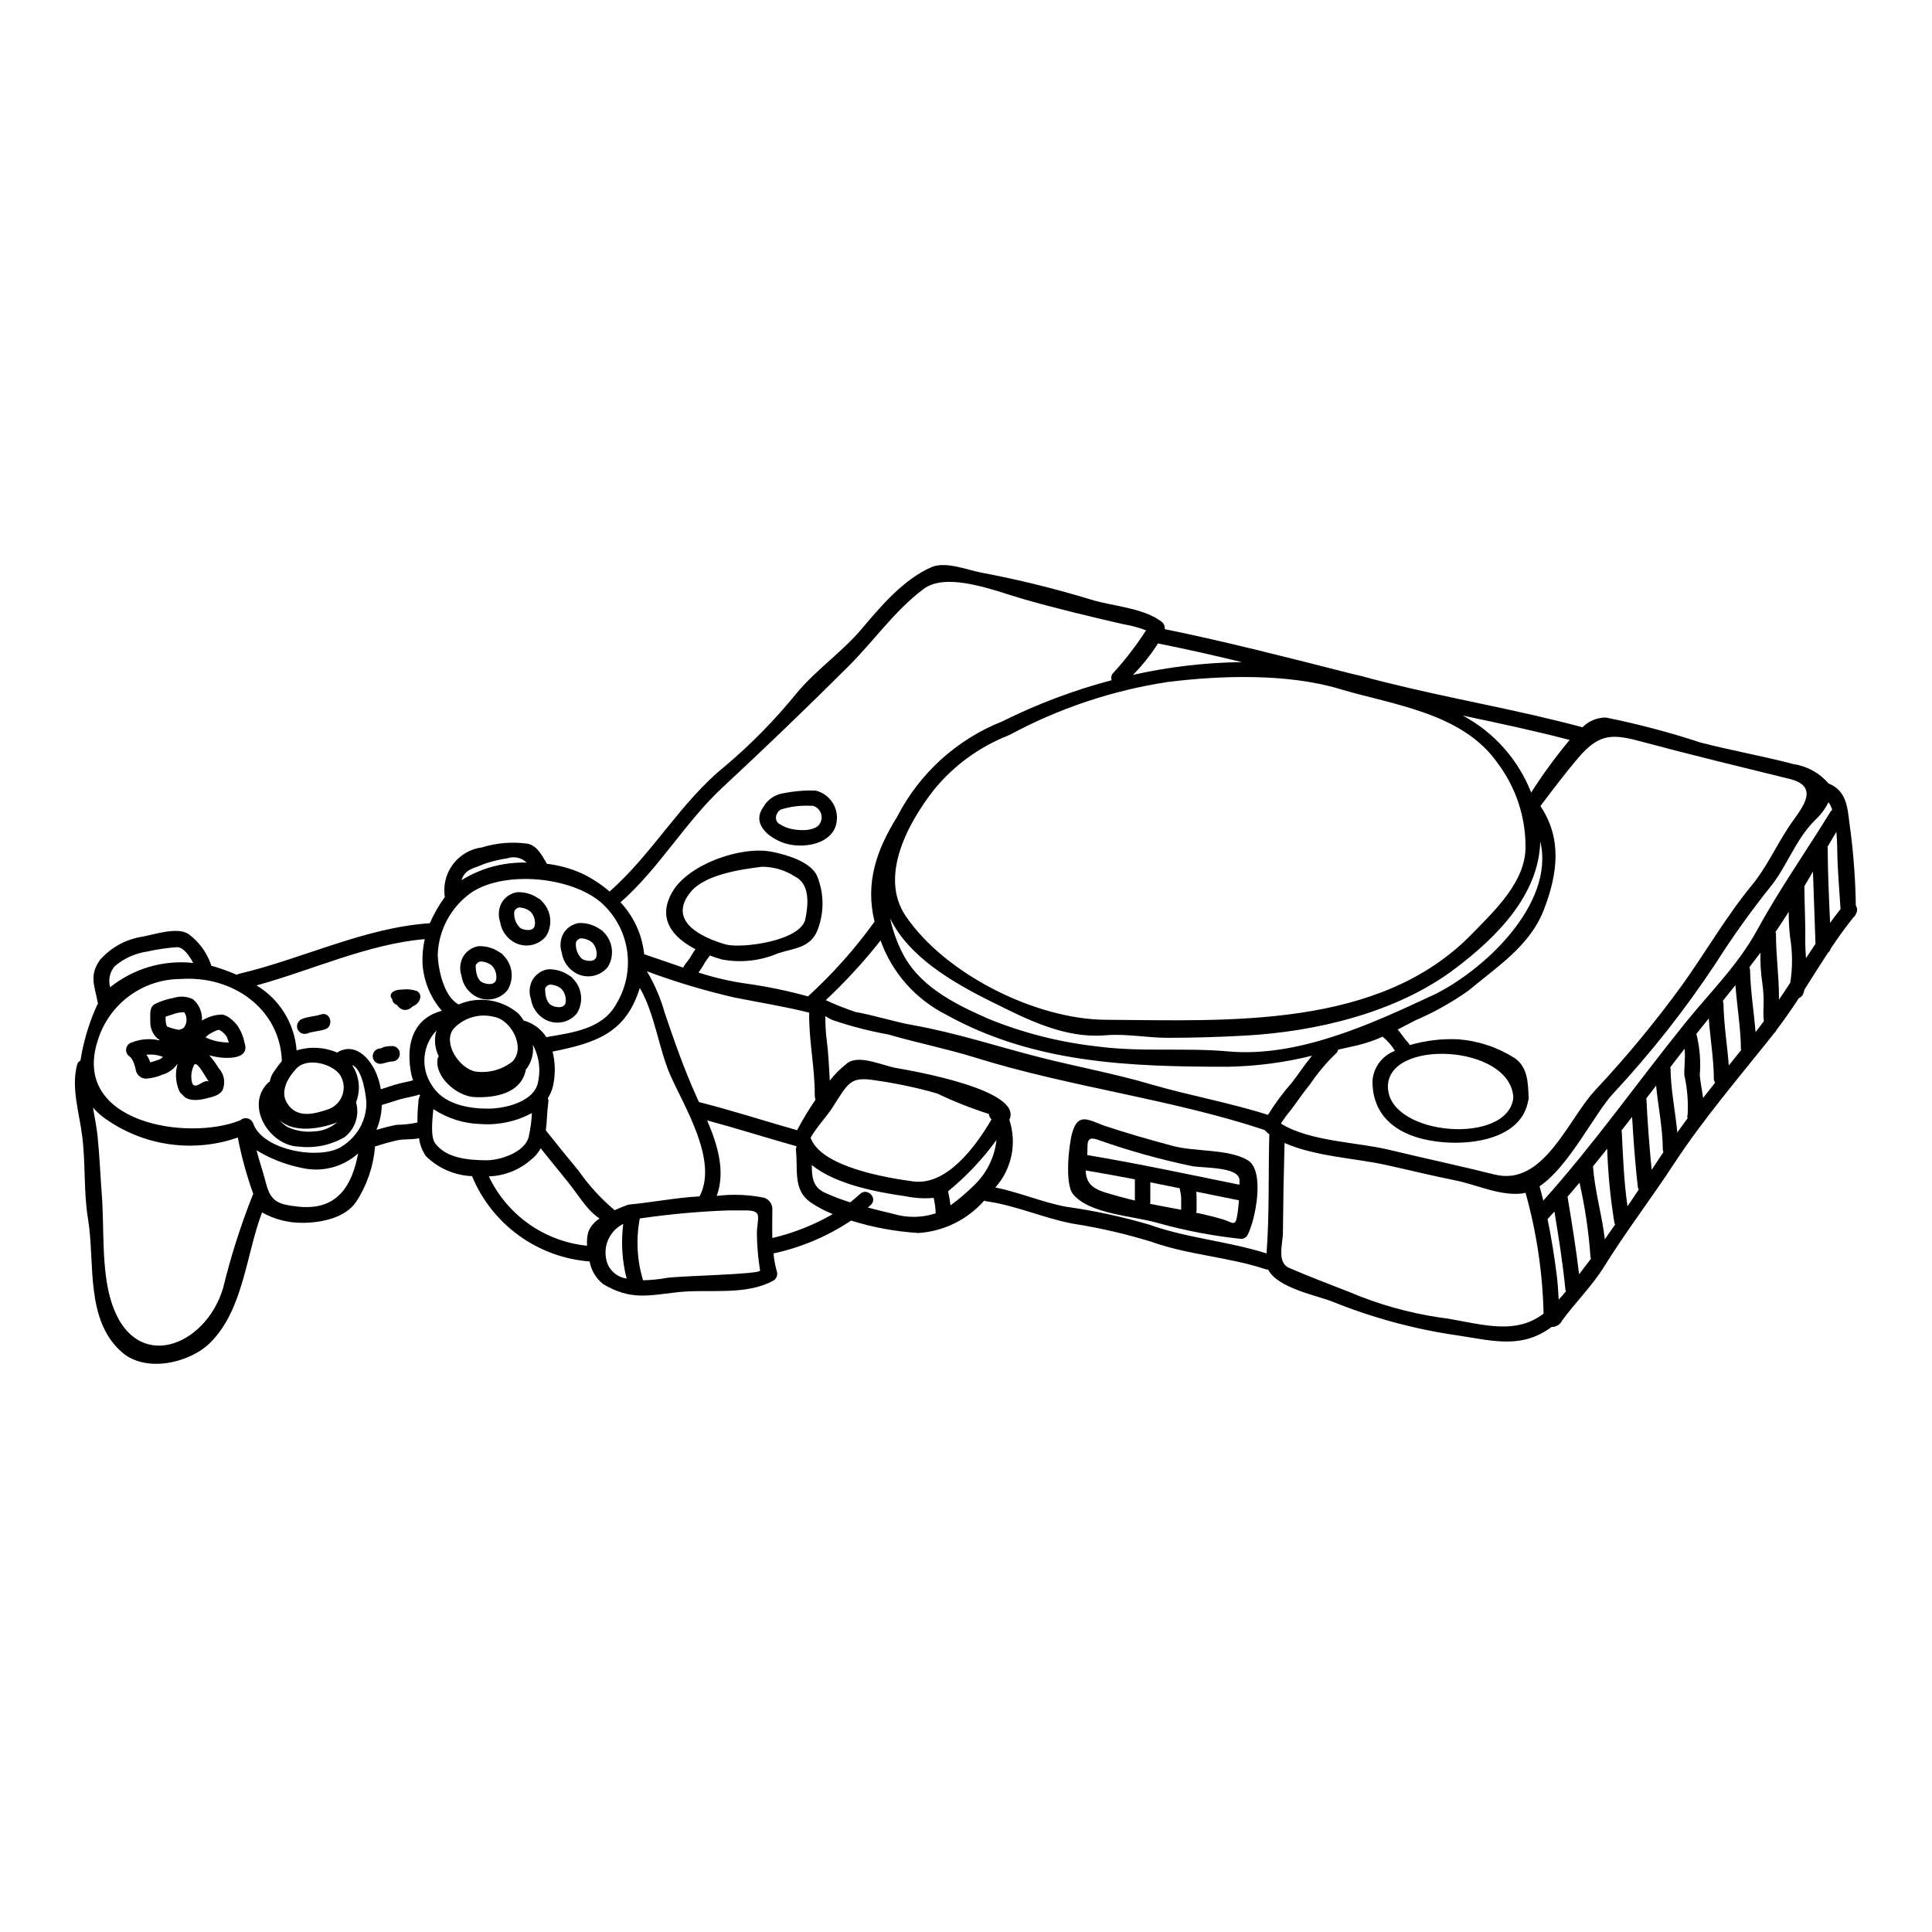 <?xml version="1.0" encoding="UTF-8"?>
<!-- Uploaded to: ICON Repo, www.svgrepo.com, Generator: ICON Repo Mixer Tools -->
<svg fill="#000000" width="800px" height="800px" version="1.1" viewBox="144 144 512 512" xmlns="http://www.w3.org/2000/svg">
 <g>
  <path d="m199.34 430.7c-0.395-0.695-0.82-1.332-1.246-2.004-0.203-0.289-2.004-3.543-2.637-2.477-0.613 1.16-0.863 2.481-0.715 3.785 0.242 2.555 1.531 1.637 2.754 0.961 0.699-0.375 1.367-0.684 1.844-0.266zm9.484-10.285c1.285 3.844-3.332 4.09-5.867 3.887-1.18-0.102-2.352-0.312-3.496-0.637 0.934 1.062 1.77 2.207 2.496 3.418 1.438 1.539 1.852 3.769 1.062 5.723-0.789 1.551-2.844 1.883-4.328 2.285-2.168 0.574-5.117 0.84-6.418-1.082-0.309-0.188-0.559-0.461-0.719-0.785-1.027-2.297-1.199-4.887-0.488-7.297-0.145 0.18-0.289 0.348-0.453 0.531-0.918 1.113-2.152 1.926-3.543 2.328-1.355 0.582-2.801 0.941-4.273 1.062-1.312 0.047-2.477-0.844-2.777-2.125-0.141-0.883-0.789-3.188-1.676-3.742-0.723-0.48-1.07-1.359-0.875-2.207 0.195-0.844 0.895-1.48 1.754-1.594 0.125-0.074 0.258-0.133 0.395-0.184 2.121-0.68 4.383-0.789 6.559-0.316 0.02-0.059 0.047-0.113 0.082-0.168-0.168-0.074-0.332-0.164-0.488-0.262-1.297-1.156-2.012-2.828-1.945-4.562 0.043-1.492-0.367-3.699 1.18-4.598 1.559-0.77 3.219-1.312 4.93-1.617 1.699-0.566 3.551-0.457 5.172 0.309 1.422 1.199 2.293 2.93 2.414 4.785 0.02 0.297 0.02 0.598 0 0.898 1.539-0.965 3.301-1.516 5.117-1.594 1.492-0.039 3.25 1.656 4.129 2.699 1.012 1.453 1.715 3.098 2.062 4.836zm-4.168-0.121c-0.203-0.613-0.473-1.285-0.574-1.574-0.5-0.734-1.164-1.344-1.938-1.781-0.453-0.18-2.617 1.004-3.047 1.371-0.203 0.184-0.395 0.371-0.633 0.594 1.047 0.512 2.16 0.887 3.309 1.105 0.953 0.168 1.918 0.258 2.887 0.277zm-11.918-3.965c0.871-1.172 0.926-2.758 0.145-3.984l-0.102-0.102-0.941 0.059v-0.004c-0.75 0.094-1.484 0.281-2.191 0.559-0.59 0.203-1.18 0.395-1.777 0.57 0 0.449 0.023 0.922 0.043 1.285 0.027 0.344 0.094 0.68 0.203 1.004 0.07 0.102 0.125 0.211 0.164 0.328 1.016 0.406 2.07 0.699 3.148 0.875 0.371-0.148 1.105-0.289 1.309-0.598zm-6.746 8.516c0.461-0.129 0.871-0.395 1.184-0.758-1.391-0.547-2.894-0.742-4.379-0.57 0.453 0.598 0.789 1.281 0.984 2.004v0.02c0.801-0.184 1.598-0.492 2.211-0.695z"/>
  <path d="m635.81 383.96c0.473 0.719 0.457 1.656-0.043 2.359-0.109 0.32-0.316 0.594-0.59 0.789-2.148 2.676-4.129 5.461-6.031 8.301-0.086 0.402-0.32 0.762-0.656 1-2.125 3.231-4.188 6.523-6.254 9.773-0.102 0.367-0.203 0.734-0.348 1.121-0.191 0.562-0.625 1.012-1.18 1.227-1.863 2.863-3.801 5.644-5.848 8.34-0.109 0.227-0.238 0.441-0.395 0.637-0.113 0.133-0.234 0.254-0.367 0.367-0.141 0.16-0.27 0.367-0.395 0.531-8.852 11.121-18.336 22.18-26.125 34.074-5.973 9.141-12.652 17.828-18.402 27.086-3.207 5.215-7.625 9.484-11.242 14.453l0.004 0.004c-0.52 1.035-1.594 1.676-2.754 1.637-7.688 5.703-14.883 3.82-24.488 2.305-11.516-1.629-22.789-4.656-33.57-9.012-3.859-1.574-14.531-3.543-17.047-8.48v-0.004c-0.203 0-0.402-0.027-0.598-0.082-9.871-3.289-20.469-3.781-30.277-7.277h0.004c-6.836-2.113-13.82-3.723-20.891-4.824-7.789-1.473-15.352-4.926-23.164-5.969h0.004c-0.121-0.031-0.234-0.074-0.348-0.125-4.441 5.039-10.695 8.117-17.398 8.57-6.066-0.375-12.062-1.484-17.863-3.297-6.246 4.172-13.223 7.129-20.566 8.711 0.164 1.652 0.469 3.285 0.918 4.887 0.246 0.891-0.141 1.84-0.938 2.309-7.477 4.09-17.152 2.168-25.25 3.066s-12.488 2.188-19.828-2.106c-1.906-1.5-3.199-3.644-3.637-6.031-6.777-0.523-13.273-2.914-18.773-6.902-5.496-3.992-9.785-9.426-12.383-15.707-4.613-0.18-8.992-2.094-12.266-5.356-0.949-1.406-1.559-3.016-1.777-4.699-1.797 0.449-3.887 0.16-5.703 0.551-2.023 0.43-3.988 1.023-5.953 1.633-0.414 5.219-2.125 10.254-4.984 14.641-2.926 4.371-9.402 5.582-14.168 5.602l-0.004-0.004c-3.777 0.047-7.496-0.902-10.789-2.754-4.273 11.266-4.91 25.719-13.699 34.488-5.375 5.394-17.07 8.156-23.445 2.555-9.793-8.566-7.086-23.734-8.953-35.141-1.227-7.277-0.633-14.883-1.574-22.199-0.789-6.195-2.926-12.676-1.371-18.746v-0.004c0.109-0.516 0.449-0.961 0.918-1.203 0.75-4.812 2.125-9.508 4.086-13.965 0.172-0.402 0.363-0.797 0.574-1.18 0-0.082-0.082-0.121-0.082-0.203-0.84-4.539-2.332-7.133 0.57-11.285 2.969-3.398 7.066-5.613 11.535-6.238 3.047-0.59 9.078-2.613 11.977-0.633 2.723 2.016 4.781 4.801 5.902 7.996 0.047 0.125 0.074 0.258 0.082 0.395 0.289 0.059 0.57 0.121 0.84 0.203 2.019 0.625 4.004 1.355 5.949 2.188 0.184-0.117 0.383-0.207 0.594-0.266 16.707-3.922 33.328-12.281 50.559-13.402 1.07-2.457 2.406-4.789 3.984-6.953-0.055-0.246-0.09-0.5-0.102-0.754-0.555-6.129 3.832-11.602 9.934-12.391 3.945-1.223 8.113-1.551 12.203-0.961 2.574 0.633 3.801 3.289 5.008 5.312 3.207 0.371 6.336 1.234 9.281 2.559 2.637 1.266 5.098 2.871 7.316 4.781 11.387-9.953 18.805-23.715 30.664-33.258 6.934-5.863 13.301-12.367 19.02-19.426 5.211-6.215 12-10.797 17.273-17.07 5.008-5.949 11.02-12.988 18.312-16.188 3.762-1.656 9.57 0.73 13.23 1.43 9.809 1.844 19.504 4.227 29.051 7.137 5.762 1.797 13.672 2.125 18.621 5.781 0.691 0.445 1.066 1.25 0.961 2.066 16.477 3.352 32.688 7.547 48.961 11.676 2.106 0.469 4.211 1 6.297 1.594 1.102 0.266 2.207 0.551 3.309 0.84 17.293 4.328 34.898 7.254 52.148 11.895v-0.004c1.637-1.668 3.879-2.598 6.215-2.574 8.438 1.699 16.766 3.894 24.941 6.582 8.215 2.148 16.598 3.598 24.797 5.766 3.598 0.535 6.879 2.352 9.238 5.117 5.512 2.231 5.012 7.668 5.867 12.879 0.816 6.457 1.273 12.953 1.371 19.461zm-4.051 0.961c-0.309-5.09-0.789-10.262-0.859-15.332 0-1.082-0.059-3.047-0.242-5.152-0.789 1.332-1.574 2.656-2.363 4.008h0.004c0.031 0.074 0.055 0.156 0.062 0.242 0 6.234 0.328 13.082 0.633 19.895 0.887-1.25 1.805-2.453 2.766-3.664zm-2.754-25.695c0.145-0.238 0.332-0.445 0.555-0.613-0.227-0.719-0.559-1.402-0.984-2.023-0.887 1.773-2.086 3.375-3.543 4.723-5.336 5.297-7.422 12.328-12.039 17.93v-0.004c-5.144 6.445-9.934 13.16-14.352 20.117-8.09 12.215-17.172 23.742-27.156 34.465-4.887 5.234-11.738 19.383-19.484 24.555 0.367 1.285 0.672 2.555 0.98 3.801 13.27-14.762 25.039-31.461 37.473-46.895 6.586-8.16 14.145-15.516 19.238-24.859 5.879-10.777 12.934-20.773 19.328-31.195zm-6.414 38.738c0.836-1.285 1.672-2.578 2.535-3.844-0.203-5.394-0.492-13.512-0.676-19.133-0.734 1.285-1.492 2.574-2.266 3.863h-0.004c0.008 0.016 0.008 0.039 0 0.059 0 4.09 0.328 9.914 0.223 14.863 0.016 1.449 0.117 2.82 0.203 4.191zm-4.562-34.832c2.863-4.328 8.953-10.547 0.203-12.719-12.988-3.188-25.879-6.297-38.797-9.77-7.871-2.129-11.414-2.535-17.133 4.129-3.516 4.129-6.805 8.527-10.078 12.836 5.723 8.504 4.66 17.805 0.922 27.477-3.742 9.609-12.227 14.957-19.914 21.379h0.004c-4.41 3.144-9.148 5.805-14.129 7.93-1.473 0.789-3.066 1.617-4.723 2.457 0.102 0.102 0.203 0.203 0.309 0.328 0.883 1.062 1.574 2.227 2.535 3.207 0.145 0.176 0.266 0.371 0.367 0.574 4.172-1.215 8.52-1.734 12.859-1.535 5.32 0.41 10.457 2.121 14.957 4.988 3.519 2.434 3.519 6.644 3.699 10.469 0.023 0.301-0.027 0.602-0.141 0.879-1.613 8.992-12.367 11.324-20.445 11.059-10.445-0.328-20.809-4.5-20.809-16.297v0.004c0.227-3.617 2.559-6.766 5.953-8.035-0.852-1.441-1.961-2.715-3.273-3.758-2.125 0.961-4.336 1.719-6.602 2.266-1.734 0.395-3.477 0.789-5.191 1.18l-0.004 0.004c-0.074 0.441-0.316 0.836-0.676 1.105-2.516 2.434-4.769 5.125-6.723 8.031-1.719 2.106-3.25 4.328-4.844 6.5-1.012 1.219-1.961 2.488-2.844 3.801 0.023 0.066 0.039 0.137 0.039 0.207 7.668 4.684 20.156 4.863 28.516 6.867 9.324 2.25 18.707 4.234 28.008 6.566 12.988 3.246 19.379-14.496 26.617-22.281v-0.004c8.234-8.781 15.918-18.066 23-27.801 6.336-8.809 11.754-18.312 18.645-26.68 3.777-4.574 6.414-10.418 9.715-15.367zm0.43 41.23-0.004-0.004c0.621-4.012 0.594-8.098-0.078-12.098-0.242-2.199-0.359-4.414-0.348-6.625-1.141 1.82-2.305 3.598-3.496 5.332 0.086 0.23 0.125 0.473 0.121 0.719 0 5.512 0.789 10.996 0.789 16.477v0.758c1.035-1.496 2.051-3.019 3.031-4.562zm-7.098 6.602c0.082-2.109-0.02-4.227-0.309-6.316-0.414-2.707-0.586-5.441-0.512-8.176-0.98 1.285-1.969 2.594-2.945 3.859 0.121 0.246 0.184 0.516 0.188 0.789 0.102 5.394 1.043 11.203 1.453 16.395 0.039-0.039 0.059-0.082 0.102-0.121 0.715-0.902 1.41-1.844 2.106-2.781v-0.004c-0.141-1.211-0.168-2.43-0.082-3.644zm-9.219 15.406c1.102-1.371 2.207-2.754 3.309-4.129-0.055-0.125-0.09-0.258-0.102-0.395 0-5.012-1-10.957-1.453-16.781-1.102 1.41-2.227 2.82-3.348 4.211 0.133 0.273 0.203 0.57 0.199 0.875 0.082 5.391 1.023 11.016 1.395 16.219zm-6.809 8.605c1.062-1.371 2.144-2.754 3.211-4.086v-0.004c-0.211-0.238-0.336-0.543-0.352-0.859 0-5.008-0.941-10.629-1.352-16.137-0.508 0.633-1.02 1.242-1.531 1.902-0.594 0.734-1.18 1.473-1.758 2.207v-0.004c0.906 3.566 1.211 7.254 0.902 10.918 0.141 1.816 0.613 3.941 0.879 6.047zm-4.09 4.356c0.184-3.492-0.113-6.996-0.879-10.406-0.082-1.82 0.328-4.66 0.062-6.992-1.266 1.633-2.516 3.269-3.781 4.883v0.004c0.027 0.086 0.047 0.176 0.059 0.266 0.062 5.742 1.266 11.344 1.797 17.008 0.902-1.246 1.801-2.496 2.719-3.723h0.004c-0.098-0.344-0.094-0.711 0.02-1.051zm-6.414 10.012h-0.004c-0.109-0.246-0.164-0.516-0.164-0.785-0.039-5.664-1.227-11.223-1.777-16.848-0.859 1.105-1.715 2.227-2.574 3.352 0.289 6.254 0.789 12.676 1.391 18.973 0.395-0.633 0.84-1.266 1.266-1.902 0.594-0.965 1.234-1.879 1.859-2.801zm-9.527 14.352c1.004-1.492 2.004-2.965 2.988-4.457h-0.004c-0.156-0.254-0.246-0.539-0.27-0.836-0.672-6.07-1.145-12.285-1.492-18.418l-2.82 3.617c0.035 0.113 0.062 0.23 0.082 0.348 0.328 6.652 0.574 13.152 1.512 19.734zm-3.269 4.824h-0.004c-0.094-0.16-0.16-0.332-0.207-0.512-1.059-6.477-1.691-13.02-1.898-19.582-1.242 1.574-2.512 3.106-3.758 4.66 0.449 6.523 2.391 12.879 3.125 19.336 0.898-1.316 1.84-2.602 2.738-3.914zm-6.394 9.055h-0.008c-0.082-0.168-0.133-0.348-0.145-0.531-0.469-6.606-1.438-13.168-2.902-19.625-1.062 1.246-2.106 2.496-3.168 3.738 1.121 6.809 2.246 13.699 3.066 20.547 1.043-1.41 2.125-2.75 3.148-4.137zm-6.644 8.66h-0.008c-0.059-0.16-0.105-0.328-0.145-0.492-0.672-6.887-1.773-13.82-2.902-20.668-0.613 0.676-1.207 1.352-1.82 2.004 1 4.863 1.777 9.711 2.434 14.844 0.266 2.168 0.395 4.328 0.512 6.481l0.004-0.004c0.68-0.699 1.32-1.434 1.918-2.203zm-9.223-132.2h-0.004c3.106-4.856 6.516-9.512 10.199-13.941-9.383-2.453-18.848-4.457-28.312-6.461 8.266 4.43 14.688 11.652 18.113 20.383zm-26.469 53.922c13.695-6.394 32.871-24.324 28.883-40.965-0.395 14.168-11.414 25.309-22.77 33.852-15.352 11.547-36.777 16.617-55.789 17.621-6.691 0.367-13.453 0.57-20.176 0.57-5.441 0-11.078-1.145-16.457-0.672-10.895 0.922-20.809-4.211-30.359-8.953-10.691-5.312-21.91-12.039-26.738-22.02l-0.004-0.004c0.645 2.996 1.656 5.906 3.004 8.66 4.438 9.242 13.984 13.965 23 17.93h-0.004c9.18 3.75 18.828 6.211 28.684 7.32 11.695 1.594 23.305 0.285 34.957 1.348 18.336 1.633 37.59-7.137 53.762-14.703zm29.766 84.184h-0.008c-0.242-10.844-1.852-21.613-4.785-32.055-0.348 0.105-0.703 0.184-1.062 0.223-6.07 0.594-11.773-2.363-17.66-3.516-6.195-1.246-12.367-2.777-18.543-4.129-7.809-1.695-18.684-2.227-26.594-5.766-0.223 7.91-0.367 15.887-0.43 23.773 0 2.844-1.734 7.871 1.656 9.344 5.293 2.289 10.711 4.352 16.086 6.438v0.004c7.609 3.223 15.602 5.469 23.777 6.691 9.422 1.141 19.418 5.273 27.555-1.023zm-18.961-100.66c5.926-6.09 14.27-13.859 14.168-23.121h0.004c0-7.996-2.606-15.773-7.422-22.16-9.32-13.309-27.574-15.352-41.867-19.625-13.82-4.129-31.398-3.598-45.543-1.84v0.004c-14.672 2.234-28.848 6.977-41.906 14.023-0.082 0.059-0.164 0.039-0.27 0.082-0.102 0.043-0.121 0.102-0.203 0.121-7.625 3.031-14.352 7.953-19.543 14.309-6.644 8.484-14.742 22.855-7.477 33.527 10.508 15.453 34.508 27.332 52.926 27.453 32.297 0.188 72.523 2.574 97.133-22.773zm-22.281 40.965c0.789 12.699 31.91 15.066 33.219 2.438-0.676-14.246-34.055-15.762-33.219-2.438zm-25.391-1.633c1.719-2.207 3.375-4.762 5.254-7.035v0.004c-7.254 1.793-14.688 2.777-22.16 2.922-26.125 0-51.535-0.859-74.859-13.84v0.004c-8.07-4.086-14.27-11.109-17.316-19.625-4.438 5.625-9.289 10.906-14.512 15.809 2.574 1.199 5.215 2.25 7.91 3.148 5.117 0.898 10.102 2.574 15.188 3.477 11.414 2.023 22.488 5.703 33.711 8.547 9.711 2.473 19.746 4.309 29.355 7.133 10.262 3.008 20.859 4.844 31.012 8.098l0.004-0.004c1.895-3.051 4.039-5.941 6.414-8.637zm-6.051 13.777c-0.086-0.047-0.168-0.102-0.242-0.164-0.355-0.32-0.703-0.648-1.043-0.98-24.961-8.266-51.617-11.348-76.723-19.195-7.625-2.363-15.312-3.863-22.934-6.094-5.023-0.902-9.973-2.18-14.805-3.824-0.66-0.297-1.297-0.645-1.902-1.043-0.035 2.176 0.086 4.348 0.371 6.504 0.395 2.922 0.633 7.418 0.789 10.586 1.363-1.758 2.953-3.328 4.723-4.68 3.148-2.269 9.238 0.691 12.816 1.328 4.375 0.754 33.852 5.824 30.051 13.738 2.055 6.207 0.645 13.039-3.699 17.926 6.336 1.285 12.328 3.906 18.746 5.117 7.43 1.031 14.777 2.613 21.977 4.723 10.121 3.617 20.91 4.394 31.133 7.644 0.805-10.508 0.438-21.039 0.742-31.582zm-7.258-125.12c-7.379-1.777-14.781-3.457-22.238-4.949-1.918 3.004-4.144 5.797-6.644 8.336 9.484-2.137 19.164-3.273 28.883-3.387zm-25.406-8.422c-1.969-0.754-4.012-1.301-6.094-1.633-8.75-2.023-17.785-4.172-26.41-6.644-6.91-1.969-20.199-7.418-26.473-2.676-7.648 5.742-13.207 13.816-19.934 20.523-10.977 10.938-22.148 21.684-33.508 32.23-9.84 9.223-16.699 21.363-26.859 30.277 3.531 3.781 5.734 8.609 6.277 13.758 3.375 1.125 6.828 2.363 10.324 3.543 0.473-0.961 1.332-1.82 1.863-2.676 0.469-0.734 0.879-1.516 1.391-2.207-5.723-2.965-10.281-7.809-6.195-15.047 4.172-7.438 18.297-12.367 26.371-10.773 3.781 0.734 10.488 2.598 12.121 6.562l-0.004-0.004c1.801 4.5 1.844 9.512 0.125 14.043-1.859 4.969-6.297 4.91-10.566 6.336h-0.004c-4.664 1.992-9.812 2.555-14.801 1.617-1.023-0.289-2.106-0.633-3.207-1.043-0.055 0.086-0.117 0.168-0.184 0.246-0.668 0.828-1.258 1.719-1.758 2.656-0.328 0.492-0.652 1.004-1 1.473-0.023 0.02-0.062 0.082-0.102 0.121h-0.004c4.254 1.379 8.617 2.379 13.047 2.996 5.394 0.762 10.734 1.875 15.988 3.328 6.551-5.973 12.461-12.609 17.641-19.805-2.535-10.344 0.531-19.035 6.051-27.906h-0.004c5.914-11.461 15.777-20.391 27.762-25.145 9.277-4.625 19.004-8.289 29.027-10.938-0.258-0.691-0.07-1.469 0.473-1.969 3.191-3.5 6.082-7.262 8.645-11.246zm-40.988 129.66-0.289-0.473v0.004c-0.23-0.293-0.359-0.648-0.367-1.02-4.699-1.488-9.289-3.309-13.734-5.441-5.367-1.531-10.832-2.691-16.355-3.473-6.586-1.043-7.086 0.492-11.246 6.996-1.734 2.754-4.328 5.352-5.926 8.215 2.754 7.75 20.156 10.629 27.16 11.57 8.906 1.199 16.547-9.184 20.758-16.379zm-4.68 17.5c3.383-3.191 5.519-7.481 6.027-12.102-3.68 5.07-7.992 9.645-12.84 13.613 0.293 1.227 0.512 2.469 0.656 3.719 2.172-1.594 4.231-3.344 6.156-5.231zm-10.082 7.336c-0.051-1.375-0.23-2.742-0.531-4.086-2.523 0.219-5.062 0.066-7.543-0.449-6.727-0.961-18.273-2.965-24.758-8.266 0 3.047 0.203 5.848 3.418 7.32 2.195 1.008 4.457 1.871 6.766 2.574 0.875-0.691 1.734-1.43 2.574-2.207 1.902-1.82 4.805 1.062 2.883 2.887-0.266 0.242-0.531 0.449-0.789 0.691 2.309 0.613 4.578 1.18 6.727 1.676 3.676 1.113 7.606 1.062 11.254-0.141zm-27.289 0.203v0.004c-2.082-0.836-4.07-1.891-5.926-3.148-4.664-3.332-3.25-8.586-3.824-13.777h-0.004c-0.035-0.359 0.039-0.719 0.207-1.039-7.871-2.207-15.781-4.723-23.734-6.871 2.781 6.504 4.91 13.535 2.535 20.016 4.195-0.52 8.449-0.355 12.594 0.492 1.414 0.488 2.301 1.887 2.144 3.371 0 2.434-0.062 4.863 0 7.297 5.621-1.312 11.016-3.449 16.008-6.34zm-4.582-30.309v0.004c-0.129-0.438-0.188-0.891-0.18-1.348 0-7.523-1.617-14.473-1.473-21.73-6.586-1.652-13.23-2.695-19.895-4.027h0.004c-7.852-1.805-15.574-4.121-23.121-6.934 2.055 3.449 3.644 7.156 4.723 11.023 2.574 7.566 5.152 14.984 8.461 22.281 0.203 0.449 0.43 0.922 0.633 1.371h0.039c8.711 2.188 17.32 5.008 25.941 7.438h0.004c1.465-2.777 3.09-5.469 4.863-8.062zm-2.656-47.957c0.754-3.742 1.312-9.242-2.902-11.266l0.004 0.008c-2.582-1.664-5.59-2.539-8.66-2.516-5.461 0.672-15.047 2.043-18.828 6.644-6.414 7.828 3.09 12.203 9.402 13.98 4.367 1.035 19.848-0.969 20.984-6.836zm-36.918 95.199c3.398-0.574 25.043-0.941 24.898-1.969v0.008c-0.512-3.207-0.793-6.445-0.84-9.691 0-4.293 1.777-6.254-2.945-6.254h-4.723 0.004c-7.824 0.289-15.621 1.004-23.367 2.137-1.039 5.449-0.746 11.066 0.859 16.375 2.051-0.043 4.094-0.238 6.113-0.586zm8.871-21.648c4.992-9.48-4.109-23.793-7.785-32.172-2.988-6.809-4.133-16.355-8.059-23.043-3.656 11.809-11.324 14.516-23.121 16.867l0.004 0.008c0.727 2.91 0.781 5.953 0.164 8.891-0.258 1.227-0.734 2.398-1.414 3.453 0.137 0.34 0.18 0.707 0.125 1.066-0.352 2.434-0.332 5.031-0.656 7.477 2.887 3.598 5.746 7.176 8.691 10.711 2.711 3.879 5.918 7.383 9.543 10.426 1.145-0.531 2.227-0.941 3.109-1.285h0.02c0.102-0.039 0.203-0.082 0.289-0.121 0.082-0.039 0.141 0 0.199 0v-0.004c0.113-0.051 0.23-0.086 0.352-0.102 6.273-0.602 12.285-1.805 18.539-2.156zm-19.336 21.809c-1.207-4.731-1.512-9.648-0.898-14.492-3.957 1.98-5.734 6.66-4.09 10.766 0.918 2.012 2.797 3.414 4.988 3.727zm-2.754-72.754h-0.004c2.594-4.246 3.609-9.27 2.875-14.195-0.734-4.922-3.18-9.426-6.902-12.73-7.91-6.785-25.227-8.5-34.18-2.754-5.496 3.789-8.871 9.961-9.094 16.637 0.102 3.719 1.613 10.996 5.375 13.043 0.051 0.035 0.098 0.078 0.141 0.121 2.617-1.137 5.5-1.512 8.32-1.078 2.816 0.434 5.453 1.66 7.606 3.531 0.516 0.605 0.992 1.238 1.434 1.902 0.145 0.004 0.285 0.02 0.43 0.043 2.258 0.75 4.191 2.25 5.477 4.25 6.91-1.207 14.898-2.125 18.516-8.77zm-4.422 56.848c-1.23-0.863-2.34-1.879-3.312-3.023-1.797-2.168-3.352-4.539-5.117-6.727-2.391-2.965-4.781-5.902-7.176-8.871-0.617 1.172-1.48 2.199-2.531 3.004-3.109 2.734-7.07 4.301-11.203 4.438 4.856 10.262 14.727 17.234 26.023 18.375-0.074-1.18 0.02-2.363 0.285-3.516 0.57-1.531 1.637-2.824 3.031-3.68zm-16.246-36.445c0.676-3.273 0.168-6.676-1.43-9.609 0.305 2.383-0.383 4.785-1.898 6.644-0.02 0.082 0.02 0.141 0 0.223-1.395 6.07-8.168 7.258-13.598 6.992-4.519-0.203-10.445-5.211-9.773-9.996h0.004c0.031-0.305 0.148-0.594 0.328-0.836-1.062-2.109-1.281-4.543-0.613-6.809-3.688 3.879-4.25 9.781-1.359 14.285 3.043 5.195 9.504 6.418 15.145 6.418 4.144 0.004 12.41-1.734 13.195-7.312zm-2.512 14.715c0.449-2.051 0.727-4.137 0.84-6.234-4.09 2.207-8.715 3.223-13.352 2.926-4.547-0.09-8.977-1.469-12.777-3.969-0.27 2.82-0.789 7.379 0.492 9.078 3.023 4.008 8.828 4.418 13.449 4.481 3.449 0.074 10.336-1.988 11.359-6.281zm-0.555-72.613v0.004c-1.34-1.301-3.297-1.742-5.07-1.145-2.125 0.312-4.219 0.82-6.254 1.512-2.414 1.145-4.781 1.203-5.824 3.938-0.043 0.102-0.082 0.223-0.121 0.352 5.184-3.207 11.191-4.824 17.281-4.656zm-3.738 52.68c3.516-3.656-0.328-11.02-4.949-11.809v0.004c-3.883-0.98-7.992 0.242-10.707 3.188-2.945 3.781 1.551 10.465 5.762 11.305 3.531 0.512 7.117-0.461 9.906-2.684zm-18.746-13.41v0.004c-3.016-3.484-4.812-7.856-5.117-12.453-0.086-2.195 0.113-4.394 0.59-6.539-15.125 1.312-29.887 8.242-44.582 12.27 6.125 3.68 10.086 10.102 10.625 17.23 3.531-1.105 7.34-0.902 10.73 0.57 4.684-2.922 8.75 1.453 10.488 5.766 0.512 1.277 0.879 2.606 1.094 3.961 1.555-0.492 3.066-1.023 4.641-1.453 1.246-0.348 2.637-0.551 3.906-0.922-0.301-0.867-0.52-1.766-0.652-2.676-1.238-7.699 1.137-13.844 8.289-15.754zm-5.762 22.406v0.004c-0.062-0.07-0.117-0.145-0.168-0.223-1.715 0.609-3.637 0.816-5.375 1.348-1.531 0.473-3.047 0.984-4.598 1.434v-0.004c-0.059 2.242-0.531 4.453-1.395 6.523v0.078c1.73-0.531 3.484-0.977 5.254-1.328 1.875-0.035 3.746-0.242 5.582-0.613-0.023-1.781 0.059-3.562 0.246-5.332-0.004-0.656 0.156-1.305 0.465-1.883zm-15.133 6.852c0.598-1.504 0.902-3.106 0.902-4.723 0-1.082-0.82-9.098-3.801-10.141 0.426 0.629 0.781 1.301 1.062 2.004 1 2.523 1 5.328 0 7.852 0.969 3.398-0.223 7.047-3.008 9.219-3.672 2.141-7.941 3.031-12.164 2.535-7.828-0.246-14.41-10.918-8.074-16.988h0.004c0.121-0.102 0.25-0.191 0.391-0.266 0.137-0.828 0.438-1.621 0.883-2.332 0.691-0.98 1.449-2.086 2.309-3.086-0.492-13.941-13.145-22.691-26.68-21.75h0.004c-4.957-0.02-9.793 1.562-13.781 4.508-3.988 2.945-6.918 7.102-8.355 11.848-7.035 21.75 23.793 26.738 37.785 21.094 0.523-0.48 1.254-0.668 1.945-0.5 0.688 0.168 1.25 0.668 1.492 1.336 2.473 7.176 17.66 9.734 23.324 6.195 2.371-1.441 4.266-3.543 5.457-6.047 0.051-0.27 0.156-0.527 0.305-0.758zm-8.93-3.25c1.66-0.68 2.941-2.047 3.508-3.75 0.566-1.699 0.359-3.566-0.562-5.102-1.969-3.086-8.711-4.91-11.609-1.902-2.168 2.266-4.539 6.07-2.496 9.281 2.668 4.168 7.266 2.824 11.172 1.473zm2.082 3.516c-0.055 0.043-0.117 0.078-0.18 0.102-0.074 0.031-0.148 0.051-0.227 0.062-0.102 0.039-0.145 0.121-0.246 0.141-4.328 1.512-10.73 2.496-14.41-0.672 0.539 0.684 1.207 1.254 1.969 1.676 2.191 1 4.613 1.395 7.012 1.141 2.254-0.082 4.41-0.949 6.094-2.449zm5.543 8.301c-4.082 3.652-9.695 5.07-15.023 3.801-4.211-0.844-8.238-2.422-11.898-4.66 0.82 3.023 1.82 6.031 2.594 9.012 1.266 4.781 3.477 5.375 8.383 5.926 10.664 1.18 14.402-5.859 15.957-14.078zm-27.945 10.996c0.043-0.121 0.125-0.164 0.184-0.27v0.004c-1.758-4.871-3.129-9.875-4.109-14.957-11.539 4.019-24.301 2.34-34.414-4.523-1.48-0.938-2.816-2.09-3.965-3.414 0.449 2.695 1.004 5.352 1.207 7.504 0.531 5.027 0.711 10.098 1.102 15.145 0.734 9.078-0.184 20.445 2.637 29.09 6.195 18.992 24.859 11.672 29.52-3.844 2.047-8.418 4.676-16.684 7.871-24.734zm-37.785-55.031v0.004c6.199-4.992 14.125-7.316 22.039-6.465-1-1.922-2.676-4.371-4.496-4.168-2.578 0.195-5.141 0.578-7.664 1.145-3.188 0.449-6.18 1.797-8.629 3.883-1.324 1.543-1.781 3.652-1.211 5.606z"/>
  <path d="m474.62 451.44c4.723 2.754 2.086 15.887 0 19.848v0.004c-0.348 0.641-1.023 1.039-1.754 1.023-7.375-0.777-14.672-2.164-21.816-4.148-6.375-1.945-18.234-2.309-22.672-7.688-2.266-2.777-1.121-13.121-0.242-16.25 1.512-5.312 4.09-3.598 8.219-2.004 6.215 2.086 12.328 3.82 18.664 5.512 5.723 1.5 14.555 0.738 19.602 3.703zm-2.144 6.523v-1.18c0-3.66-9.691-3.188-12.633-3.762l-0.004-0.004c-8.332-1.734-16.539-4.023-24.566-6.848-3.781-1.469-2.906 1.023-3.148 3.938 13.492 2.242 26.914 5.137 40.352 7.856zm-0.141 4.129c-3.762-0.754-7.547-1.531-11.305-2.285v-0.004c0.062 0.715 0.09 1.43 0.078 2.148v2.82c0 0.215-0.055 0.426-0.16 0.613 2.391 0.488 4.762 1.062 7.086 1.754 2.656 0.789 3.309 2.023 3.801-0.82 0.25-1.469 0.395-2.859 0.5-4.227zm-15.312 2.516v-2.656c0.012-0.852-0.094-1.695-0.309-2.516-0.043-0.176-0.059-0.355-0.043-0.531-2.613-0.531-5.211-1.043-7.828-1.574v5.394c-0.008 0.105-0.027 0.207-0.059 0.309 2.738 0.551 5.5 1.043 8.238 1.574zm-12.27-2.453v-5.621c-4.332-0.836-8.68-1.625-13.039-2.363 0.141 4.969 3.84 5.461 9.16 6.992 1.285 0.359 2.574 0.684 3.879 0.992z"/>
  <path d="m360.31 353.55c2.062 0.547 3.789 1.961 4.734 3.879 0.945 1.914 1.016 4.144 0.191 6.117-2.066 4.328-8.34 5.172-12.551 4.129-4.047-1.004-9.875-4.949-6.398-9.793 1.141-2.043 3.188-3.414 5.508-3.699 2.344-0.453 4.727-0.695 7.113-0.715 0.156 0.008 0.312 0.027 0.469 0.062 0.309-0.066 0.629-0.059 0.934 0.02zm0.676 9.117v-0.004c0.719-0.84 0.949-1.992 0.605-3.043s-1.207-1.848-2.281-2.106c-0.145 0-0.27 0.039-0.395 0.039-2.672-0.16-5.356 0.164-7.91 0.961-1.246 0.492-2.106 2.883-0.469 3.82v0.004c0.836 0.547 1.75 0.965 2.715 1.227 2.07 0.539 6.059 0.867 7.734-0.895z"/>
  <path d="m304.01 391.07c2.438 2.453 2.879 6.258 1.062 9.203-2.297 2.824-6.43 3.297-9.301 1.062-1.562-1.164-2.598-2.898-2.887-4.824-0.578-1.672-0.438-3.508 0.395-5.07 0.867-1.492 2.348-2.527 4.051-2.82 1.996-0.102 3.973 0.457 5.621 1.594 0.094 0.043 0.184 0.098 0.262 0.164l0.121 0.059c0.043 0.023 0.062 0.062 0.102 0.082h0.004c0.105 0.07 0.207 0.145 0.305 0.227 0.062 0.082 0.102 0.145 0.164 0.223zm-1.945 6.398v0.004c0.223-1.344-0.191-2.711-1.121-3.699-0.852-0.691-1.91-1.082-3.008-1.105-0.449 0.02-1.328 0.652-1.309 1.203l0.004 0.004c-0.148 1.578 0.441 3.141 1.594 4.231 0.98 0.594 3.434 1.062 3.84-0.633z"/>
  <path d="m295.83 403.34c2.445 2.449 2.887 6.258 1.062 9.199-2.297 2.824-6.426 3.297-9.301 1.062-1.562-1.164-2.598-2.898-2.883-4.824-0.586-1.672-0.441-3.512 0.395-5.07 0.863-1.496 2.348-2.527 4.047-2.824 2-0.102 3.973 0.461 5.621 1.598 0.098 0.043 0.188 0.098 0.266 0.164l0.121 0.062c0.039 0 0.062 0.059 0.102 0.078h0.004c0.105 0.07 0.211 0.145 0.305 0.227l0.16 0.223zm-1.941 6.394c0.223-1.34-0.195-2.707-1.125-3.699-0.852-0.688-1.906-1.078-3.004-1.102-0.449 0-1.332 0.652-1.312 1.203 0.043 1.391 0.289 3.418 1.598 4.231 0.984 0.598 3.434 1.066 3.844-0.633z"/>
  <path d="m287.66 382.9c2.438 2.449 2.879 6.254 1.062 9.195-2.293 2.828-6.426 3.297-9.301 1.062-1.559-1.164-2.598-2.898-2.879-4.824-0.586-1.672-0.441-3.508 0.391-5.07 0.867-1.492 2.352-2.523 4.051-2.816 2-0.102 3.977 0.457 5.621 1.594 0.094 0.039 0.184 0.094 0.266 0.16l0.125 0.062c0.039 0.02 0.059 0.062 0.098 0.082 0.105 0.07 0.211 0.145 0.309 0.227l0.164 0.223zm-1.945 6.398c0.23-1.34-0.188-2.711-1.121-3.699-0.852-0.695-1.91-1.082-3.008-1.105-0.449 0-1.328 0.652-1.309 1.207h0.004c-0.145 1.578 0.441 3.141 1.594 4.231 0.98 0.59 3.438 1.062 3.84-0.633z"/>
  <path d="m277.43 397.21c2.441 2.453 2.879 6.258 1.062 9.199-2.293 2.824-6.426 3.297-9.301 1.062-1.559-1.164-2.594-2.898-2.879-4.824-0.582-1.672-0.441-3.512 0.395-5.07 0.863-1.492 2.348-2.527 4.047-2.824 2-0.098 3.977 0.461 5.621 1.598 0.098 0.043 0.188 0.098 0.27 0.164l0.121 0.062c0.039 0 0.059 0.059 0.102 0.078 0.109 0.07 0.211 0.145 0.309 0.227l0.16 0.227zm-1.941 6.394 0.004 0.004c0.219-1.344-0.195-2.711-1.129-3.703-0.848-0.688-1.906-1.074-3-1.102-0.453 0.02-1.332 0.652-1.312 1.203 0.043 1.391 0.289 3.414 1.574 4.231 1.004 0.598 3.457 1.066 3.867-0.629z"/>
  <path d="m254.52 406.65c1.43 0.879 0.941 2.617-0.242 3.543-0.332 0.242-0.688 0.449-1.066 0.613-0.016 0.027-0.035 0.059-0.062 0.082-0.141 0.121-0.289 0.223-0.395 0.328l0.004-0.004c-0.238 0.148-0.492 0.266-0.758 0.352-0.656 0.191-1.363 0.07-1.922-0.332-0.352-0.242-0.652-0.555-0.879-0.914-0.711-0.211-1.215-0.84-1.27-1.574-0.98-1-0.141-2.496 2.637-2.496 1.332-0.18 2.688-0.043 3.953 0.402zm-1.922 3.543c0 0.305 0.223-0.082 0-0.203z"/>
  <path d="m248 421.21c1.098 0.047 1.957 0.949 1.957 2.043 0 1.098-0.859 1.996-1.957 2.047-1.145 0-2.062 0.531-3.188 0.633-0.543 0-1.062-0.215-1.449-0.598-0.383-0.387-0.598-0.906-0.594-1.449 0.023-1.117 0.926-2.019 2.043-2.043 0.367-0.039 0.734-0.371 1.102-0.43 0.688-0.137 1.387-0.207 2.086-0.203z"/>
  <path d="m229.05 412.84c2.512-0.859 3.574 3.106 1.102 3.938-1.574 0.531-3.289 0.512-4.863 1.145h-0.004c-0.523 0.145-1.082 0.074-1.555-0.191-0.473-0.27-0.816-0.715-0.957-1.238-0.266-1.086 0.363-2.188 1.43-2.512 1.551-0.629 3.273-0.602 4.848-1.141z"/>
 </g>
</svg>